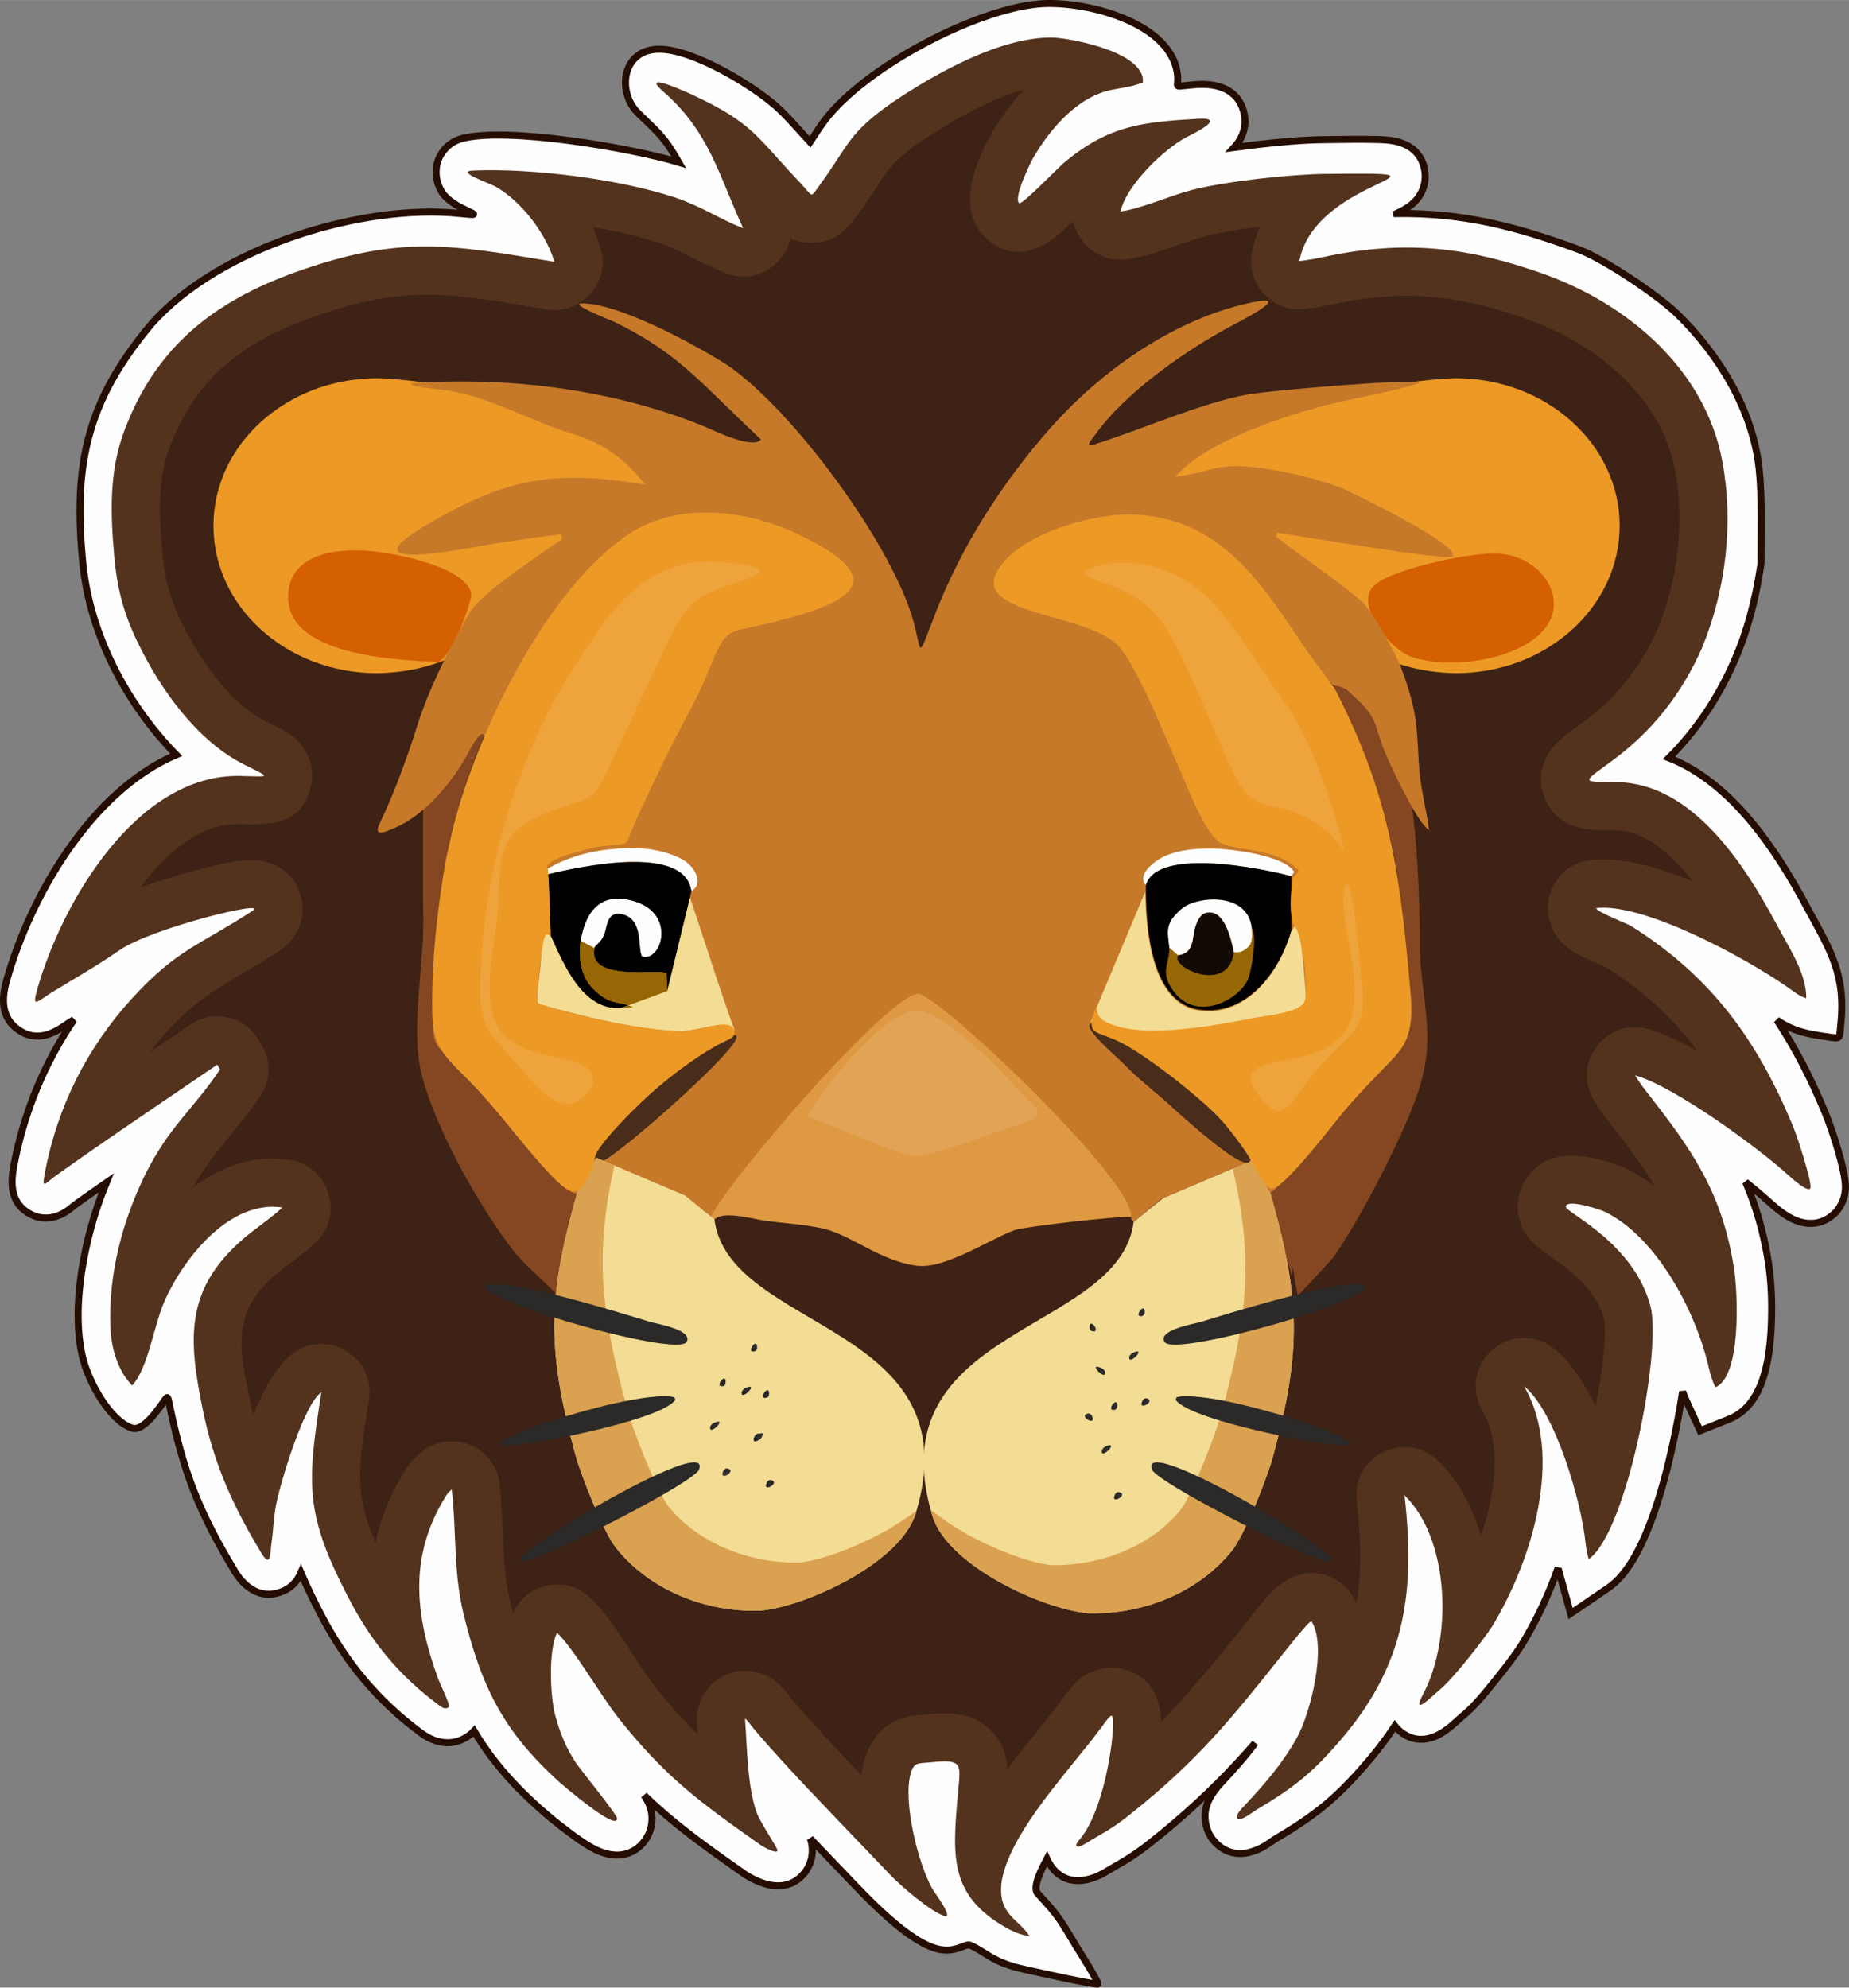 <?xml version='1.0' encoding='utf-8'?>
<svg xmlns="http://www.w3.org/2000/svg" width="19.759cm" height="21.241cm" version="1.1" style="shape-rendering:geometricPrecision; text-rendering:geometricPrecision; image-rendering:optimizeQuality; fill-rule:evenodd; clip-rule:evenodd" viewBox="0 0 19760 21241"><rect x="0" y="0" width="19760" height="21241" fill="#808080" stroke="none"/> <defs> <style type="text/css">  .str0 {stroke:#250D01;stroke-width:75} .fil0 {fill:#FEFEFE} .fil12 {fill:#FEFEFE} .fil14 {fill:black} .fil15 {fill:#120A05} .fil2 {fill:#3E2215} .fil11 {fill:#492D1A} .fil1 {fill:#54331E} .fil5 {fill:#844722} .fil13 {fill:#976705} .fil8 {fill:#C7792A} .fil4 {fill:#D46001} .fil7 {fill:#DAA150} .fil9 {fill:#DF9943} .fil10 {fill:#E2A356} .fil3 {fill:#ED9926} .fil17 {fill:#EFA33C} .fil6 {fill:#F3DC94} .fil16 {fill:#2B2A29;fill-rule:nonzero}  </style> </defs> <g id="Слой_x0020_1">  <path id="Shape_x0020_from_x0020_Contour" class="fil0 str0" d="M14924 2282c709,-10 1280,138 1942,382 270,100 845,484 1061,693 443,432 805,1021 873,1655 33,313 19,661 20,978l0 28 -4 28c-54,359 -140,698 -287,1030 -172,390 -401,731 -693,1023 675,266 1151,987 1483,1611 245,453 411,706 352,1253 -15,144 2,138 -142,117 -208,-29 -364,-57 -539,-178 202,306 369,636 516,991 73,176 217,612 216,793 -1,124 -55,240 -154,314 -59,45 -128,71 -202,74 -189,8 -343,-123 -475,-243 -76,-68 -155,-134 -235,-198 111,259 190,532 241,847 36,224 42,468 32,695 -15,354 -84,846 -452,992l-308 123 -142 -307c-17,-37 -32,-74 -45,-111 -31,204 -69,398 -102,551 -96,441 -311,1287 -689,1544l-406 277 -133 -482c0,-2 -1,-4 -1,-6 -101,289 -233,567 -385,816l-4 7c-86,134 -185,259 -284,382 -106,131 -223,278 -353,383 -28,23 -54,49 -82,73 -28,25 -58,50 -89,72 -149,109 -321,144 -478,24 -26,-20 -49,-43 -69,-68 -77,117 -164,233 -259,347 -148,176 -303,344 -478,491 -172,143 -358,262 -546,373 -28,18 -54,38 -82,56 -169,107 -365,147 -529,3 -53,-47 -92,-107 -114,-175 -65,-201 28,-355 157,-494 127,-136 249,-271 358,-419 -60,69 -121,137 -183,204 -285,309 -593,589 -921,850 -92,74 -188,143 -289,204 -75,46 -153,88 -228,134 -236,130 -482,112 -604,-153 -36,69 -165,299 -98,371 227,242 245,287 419,576 21,35 238,375 222,390 -14,14 -824,-162 -896,-184 -87,-27 -151,-52 -232,-95 -45,-25 -213,-139 -252,-139 -54,1 -145,79 -311,48 -324,-63 -788,-563 -1024,-811 -118,-124 -238,-248 -357,-373 7,19 12,38 15,57 20,112 -9,228 -82,315 -136,164 -330,158 -506,78 -47,-22 -95,-46 -137,-76 -284,-200 -569,-400 -835,-627 -79,-68 -156,-138 -230,-210 50,78 86,159 83,262 -4,105 -47,204 -123,276 -162,151 -362,114 -536,13 -83,-48 -162,-105 -239,-164 -104,-78 -206,-160 -303,-247 -305,-272 -527,-536 -700,-826 -7,8 -15,15 -23,22 -169,146 -372,126 -543,-1 -467,-346 -804,-752 -1075,-1273 -76,-146 -147,-292 -210,-440 -41,97 -111,172 -227,210 -206,68 -373,-49 -479,-224 -383,-635 -549,-1056 -700,-1786 -22,-103 -15,-92 -85,6 -59,81 -204,285 -314,248 -243,-81 -465,-503 -525,-744 -137,-548 24,-1323 234,-1837l17 -42c-106,73 -211,148 -316,223 -25,17 -49,38 -73,57 -123,97 -278,133 -422,57 -208,-110 -218,-312 -178,-519 108,-569 325,-1093 641,-1559 -10,6 -21,13 -31,19 -30,18 -60,40 -90,60 -146,96 -302,139 -460,36 -199,-129 -194,-339 -135,-543 258,-907 905,-2018 1810,-2404 -525,-536 -920,-1278 -997,-2040 -105,-1055 36,-1735 732,-2564 723,-820 2255,-1291 3304,-1180 365,39 -89,-30 -207,-242 -126,-222 -25,-480 208,-556 471,-136 1826,97 2331,250 -155,-273 -226,-322 -437,-528 -224,-219 -177,-691 243,-680 362,9 987,386 1248,621 84,78 161,162 238,248 37,41 74,82 111,122 4,-6 8,-12 12,-18 49,-75 98,-151 152,-223 437,-561 1584,-1170 2278,-1234 474,-43 1438,189 1486,771 12,143 -68,108 210,90 219,-13 440,52 499,302 33,141 -13,272 -105,371 76,-10 152,-20 228,-29 249,-29 500,-53 751,-55 186,-2 371,-6 556,-1 42,1 84,3 125,8 189,22 345,118 377,325 21,129 -26,257 -120,344 -27,26 -57,46 -88,65 -31,18 -62,34 -94,49z"/> <path class="fil1" d="M1633 7168c233,391 564,796 970,999 301,151 291,132 -36,125 -1094,-24 -1898,1329 -2169,2280 -61,213 -1,130 161,30 239,-146 485,-285 714,-445 346,-241 1619,-550 1425,-423 -558,365 -801,405 -1284,932 -482,526 -797,1153 -934,1862 -35,193 -6,124 121,33 564,-403 1148,-792 1720,-1183l31 50c-286,425 -545,611 -798,1120 -247,500 -398,1076 -374,1640 9,217 78,464 233,619 177,-199 228,-645 351,-916 209,-462 698,-1070 1253,-987 -86,88 -309,240 -420,337 -625,544 -586,1070 -427,1839 119,574 324,1024 625,1520 100,165 90,3 108,-122 25,-182 17,-274 64,-474 54,-226 285,-1003 467,-1125 -152,975 -183,1287 290,2196 247,477 541,832 968,1149 26,19 66,52 106,18 18,-15 -98,-253 -114,-297 -246,-673 -319,-1298 67,-1934 27,-45 36,-62 77,-92 51,437 16,862 121,1309 193,795 428,1277 1035,1822 41,36 606,522 611,385 2,-42 -389,-518 -442,-599 -112,-172 -166,-312 -221,-510 -53,-206 -72,-688 21,-877 185,176 463,668 661,917 504,634 876,901 1521,1356 18,13 183,104 173,48 -5,-28 -186,-302 -220,-395 -101,-276 -103,-696 -126,-1000 -3,-32 87,94 103,112 362,423 803,873 1190,1279 90,95 180,189 271,283 109,113 423,381 566,427 108,35 -107,-255 -125,-285 -155,-269 -320,-938 -235,-1237 36,-125 80,-107 206,-120 378,-39 325,15 293,400 -52,621 -75,1030 524,1368 92,52 146,71 248,91 -116,-194 -356,-226 -295,-609 106,-531 730,-1174 1060,-1621 103,-139 141,-209 124,39 -21,319 -142,912 -355,1157 -73,84 -21,94 58,46 210,-129 269,-146 481,-314 718,-572 1066,-1002 1632,-1713 36,-44 274,-351 307,-352 171,262 -10,989 -158,1250 -160,283 -343,490 -560,723 -25,27 -106,105 -69,138 33,29 163,-75 198,-95 418,-248 618,-411 936,-789 662,-791 763,-1562 648,-2573 489,476 509,1540 200,2122 -140,264 105,14 178,-46 137,-111 459,-521 560,-678 416,-684 775,-1816 339,-2564 335,265 617,1249 658,1681 6,60 17,110 33,167 402,-273 786,-2226 660,-2704 -178,-675 -901,-999 -904,-1060 -4,-93 363,25 423,55 549,272 959,1052 1099,1639 21,88 37,152 75,234 282,-112 242,-1017 198,-1286 -132,-815 -454,-1261 -943,-1886 -44,-56 -74,-100 -111,-162 414,116 1297,760 1634,1064 21,20 240,221 240,128 1,-100 -143,-541 -187,-647 -387,-932 -876,-1600 -1724,-2137 -57,-36 -369,-150 -380,-196 516,-58 1608,540 2043,844 53,37 138,107 202,119 4,-264 -191,-552 -313,-781 -344,-645 -902,-1512 -1700,-1527 -402,-8 -395,17 -52,-236 425,-315 734,-708 951,-1199 255,-619 339,-1324 219,-1985 -179,-986 -1006,-1689 -1914,-2013 -783,-279 -1445,-361 -2265,-197l-40 8c-103,22 -197,40 -303,53 169,-910 1920,-949 269,-932 -366,4 -1083,82 -1432,176 -234,63 -527,195 -748,226 57,-275 466,-672 708,-796 81,-41 439,-215 116,-195 -588,36 -942,66 -1425,467 -65,54 -453,458 -482,435 -66,-53 118,-429 153,-490 184,-313 473,-649 838,-722 131,-26 200,-28 331,-78 27,-313 -713,-462 -940,-479 -556,-23 -1273,379 -1729,687 -483,335 -464,448 -783,886 -110,150 -63,133 -217,-29 -463,-487 -493,-630 -1149,-935 -54,-25 -573,-263 -304,-29 488,425 590,891 850,1457 -252,-99 -443,-232 -725,-328 -600,-199 -1532,-316 -2162,-289 -198,8 188,141 242,172 271,155 538,496 627,803 -1125,-186 -1651,-287 -2769,112 -878,317 -1493,801 -1828,1698 -164,439 -146,889 -105,1349 43,484 171,792 411,1212z"/> <path class="fil2" d="M2061 12691c297,-224 649,-353 1032,-296 196,29 348,157 412,345 63,187 19,382 -119,524 -136,139 -306,240 -451,366 -466,405 -377,785 -261,1346 10,48 21,96 33,143 116,-285 264,-549 439,-667 174,-117 388,-120 564,-7 177,112 265,307 232,514 -113,725 -159,995 71,1529 51,-249 147,-496 297,-744 62,-101 115,-168 212,-240 152,-112 338,-133 511,-58 173,75 284,225 306,413 48,408 16,853 111,1249 11,44 22,88 33,130 2,-5 5,-11 7,-16 75,-152 205,-250 372,-280 167,-30 323,17 446,134 278,265 468,666 709,969 150,189 293,347 439,488 -2,-40 -5,-80 -8,-119 -15,-199 85,-391 260,-491 228,-130 487,-67 654,113 22,24 42,49 62,74 13,16 25,33 38,49 238,278 490,546 744,812 7,-56 17,-109 31,-158 47,-166 137,-306 288,-397 130,-77 222,-80 360,-94 269,-28 532,-26 729,197 108,122 144,250 152,383 198,-260 413,-508 588,-745 28,-39 56,-78 87,-115 143,-174 354,-265 583,-199 286,83 376,311 385,557 313,-319 588,-655 897,-1043 176,-221 376,-537 694,-546 184,-5 345,79 445,233 19,28 35,58 50,89 60,-335 49,-692 3,-1095 -25,-220 86,-423 285,-520 199,-98 427,-62 586,93 216,210 367,492 458,804 155,-463 222,-986 15,-1342 -126,-216 -82,-485 107,-649 189,-163 462,-169 658,-14 168,134 319,360 445,622 79,-407 121,-792 88,-942 -53,-202 -198,-368 -353,-500 -229,-194 -550,-314 -567,-667 -5,-105 20,-209 73,-300 175,-300 501,-307 792,-234 96,24 212,59 301,103 105,52 206,117 302,192 -137,-235 -307,-457 -507,-713 -54,-69 -102,-138 -147,-213 -111,-185 -99,-407 32,-578 130,-171 341,-242 548,-184 149,42 332,127 525,236 -250,-340 -557,-629 -962,-887 -250,-123 -535,-187 -618,-514 -39,-149 -13,-293 75,-420 88,-127 213,-202 366,-219 337,-38 742,84 1090,227 -228,-292 -508,-540 -810,-545 -80,-2 -160,-1 -240,-5 -244,-12 -462,-122 -545,-376 -84,-258 34,-477 229,-630 67,-53 138,-103 207,-154 355,-263 605,-585 784,-987 216,-527 289,-1130 187,-1691 -146,-798 -852,-1360 -1581,-1620 -691,-246 -1267,-322 -1991,-177l-37 8c-114,23 -227,45 -342,59 -169,22 -323,-34 -439,-157 -117,-123 -163,-280 -132,-447 18,-97 46,-189 84,-275 -221,26 -438,63 -607,109 -275,74 -522,198 -810,239 -171,24 -329,-32 -447,-158 -69,-73 -113,-158 -131,-250 -49,47 -99,94 -151,139 -209,182 -485,281 -747,73 -368,-293 -162,-825 30,-1153 95,-162 208,-321 339,-462 -387,104 -841,375 -1104,555 -384,263 -389,395 -658,764 -126,173 -233,304 -480,315 -104,4 -184,-13 -250,-47 -19,90 -63,175 -131,246 -147,156 -363,205 -563,126 -239,-94 -461,-238 -701,-319 -210,-70 -459,-129 -719,-173 34,76 63,152 85,227 51,175 11,349 -110,485 -121,137 -289,196 -469,167 -1025,-170 -1503,-274 -2511,88 -737,265 -1239,644 -1519,1394 -133,355 -108,753 -75,1124 36,402 145,650 343,997 176,295 444,643 756,799 58,29 118,58 176,88 34,18 67,37 98,60 178,127 267,343 211,561 -106,416 -455,397 -764,391 -404,-9 -767,290 -1053,676 91,-33 181,-62 263,-88 192,-61 390,-115 586,-158 77,-17 156,-32 234,-41 268,-31 535,74 625,364 74,238 -30,474 -230,605 -475,311 -791,417 -1187,849 -69,75 -134,153 -195,233 145,-98 289,-196 433,-295 120,-82 254,-109 397,-78 143,30 255,108 331,233l31 50c109,176 105,387 -10,558 -232,345 -519,615 -719,976z"/> <path class="fil3" d="M4031 7194c607,-10 1162,-258 1511,-781 123,-183 266,-140 458,-102 338,66 908,117 1239,13 233,-82 265,-220 198,-448 -90,-305 -454,-163 -84,-405 166,-108 376,-331 148,-496 -309,-192 -798,-143 -1203,-386 -515,-306 -738,-280 -1279,-416 -233,-59 -727,-127 -988,-131 -966,0 -1750,706 -1750,1576 0,870 784,1576 1750,1576z"/> <path class="fil4" d="M5037 6337c-79,-266 -675,-385 -900,-425 -362,-65 -1026,-71 -1057,435 -41,656 1134,705 1588,727 130,7 377,-621 369,-737z"/> <path class="fil3" d="M15559 7194c-607,-10 -1162,-258 -1511,-781 -122,-183 -265,-140 -458,-102 -337,66 -907,117 -1239,13 -233,-82 -264,-220 -197,-448 89,-305 454,-163 83,-405 -166,-108 -376,-331 -148,-496 309,-192 799,-143 1203,-386 516,-306 738,-280 1279,-416 233,-59 727,-127 988,-131 967,0 1750,706 1750,1576 0,870 -783,1576 -1750,1576z"/> <path class="fil4" d="M15065 7012c393,148 1113,54 1413,-258 305,-318 27,-795 -450,-838 -268,-24 -1111,154 -1328,328 -232,185 102,616 296,731l69 37z"/> <path class="fil5" d="M15057 10428c79,863 -50,699 -571,1301 -205,236 -692,867 -910,1019l228 893 11 -98 54 309c3,-14 342,-358 397,-439 288,-417 726,-1269 882,-1722 209,-607 49,-937 26,-1533 5,-319 -23,-1781 -227,-2088 -108,-162 -94,27 -165,-380 -60,-344 -136,-216 -449,-354 -172,-76 6,178 67,309 480,1044 552,1650 657,2783z"/> <path class="fil5" d="M4523 7872c3,6 -9,1629 -1,1830 25,580 -145,1274 -15,1783 146,575 614,1415 993,1898 122,155 429,406 478,489l206 -1121c-130,80 -735,-724 -848,-854 -140,-161 -287,-311 -426,-470 -253,-289 -287,-190 -286,-604 0,-1074 144,-2056 582,-3032 -70,-25 96,-134 19,-262 -76,52 -135,251 -181,264 -18,-41 17,-111 30,-154 13,-45 -1,-110 9,-183 -263,160 -73,1115 -535,895l-25 -479z"/> <path class="fil6" d="M12432 12802l-317 256c-153,1203 -2764,1108 -2151,3141 159,528 1166,996 1667,1042 571,15 1168,-211 1537,-672 136,-170 381,-796 435,-999 289,-1067 303,-1628 11,-2683l-38 -139 -198 -348 -946 402z"/> <path class="fil7" d="M9946 16134c6,22 12,43 18,65 159,528 1166,996 1667,1042 571,15 1168,-211 1537,-672 136,-170 381,-796 435,-999 289,-1067 303,-1628 11,-2683l-38 -139 -198 -348 -204 87c220,955 168,1550 -120,2617 -58,213 -305,848 -430,1023 -328,408 -872,607 -1385,600 -272,-31 -640,-188 -873,-314 -92,-49 -273,-160 -420,-279z"/> <path class="fil8" d="M4624 10823c0,414 33,315 286,604 139,159 286,309 426,470 113,130 718,934 848,854l175 -325c-124,-63 524,-677 597,-742 258,-229 516,-405 811,-577l25 -5c288,-44 -1252,1306 -1357,1303 368,193 651,344 939,468l3 -9 137 66 88 85c168,-369 1985,-2466 2235,-2354 374,166 2303,2012 2250,2362l28 35 312 -259c2,1 3,3 5,3l946 -402 198 348c218,-152 705,-783 910,-1019 521,-602 650,-438 571,-1301 -118,-1205 -269,-1982 -800,-3084 -39,-45 -76,-92 -113,-140 14,18 28,35 42,52 105,130 56,27 208,116 382,340 249,314 443,751 71,160 292,620 415,733l21 19c-32,-246 -92,-437 -109,-696 -24,-376 -11,-497 -130,-872 -23,-72 -49,-141 -77,-212 -21,-47 -44,-92 -67,-138 -87,-165 -203,-381 -326,-519 -232,-205 -514,-394 -763,-579 -54,-40 -107,-81 -160,-121l2 -47c221,34 1803,300 1871,257 150,-94 -1042,-673 -1148,-721 -257,-106 -608,-185 -884,-225 -489,-69 -521,45 -918,91 327,-386 1214,-670 1702,-786 257,-60 674,-135 906,-215 -65,-53 -1619,84 -1831,122 -503,91 -1141,377 -1652,537 -105,33 -23,-53 21,-114 333,-461 989,-913 1486,-1174 194,-102 654,-350 81,-208 -776,192 -1508,711 -2044,1310 -521,590 -960,1270 -1245,2012 -203,528 -125,382 -245,-1 -255,-812 -1272,-2195 -1966,-2672 -342,-220 -1161,-662 -1552,-662 -162,0 299,178 331,193 608,294 857,569 1333,1029 81,77 162,155 243,233 -91,107 -499,-95 -607,-141 -940,-384 -2024,-526 -3032,-467 -332,20 273,80 317,88 436,72 870,327 1306,458 323,97 561,264 779,544 -992,-167 -1500,-65 -2361,445 -887,526 534,217 765,182 232,-35 463,-68 695,-97 27,68 7,50 -72,108 -225,166 -786,522 -912,743 -214,387 -422,784 -555,1207 -109,346 -241,704 -397,1032 -75,156 64,89 161,48 313,-132 605,-476 766,-768 80,-146 226,-424 201,-39 -32,487 -332,676 -424,1157 -10,50 -17,100 -25,151 -51,351 -88,673 -103,1027 -5,134 -8,269 -10,403l0 45zm8735 1538c55,297 -822,-529 -879,-577 -136,-116 -295,-246 -418,-374 -75,-77 -421,-364 -336,-412 47,45 372,203 468,264 129,83 733,572 836,678 100,104 286,383 329,421z"/> <path class="fil9" d="M7602 12998l13 110c-18,-210 415,-84 545,-65 206,29 420,40 623,83 316,68 620,353 1021,401 292,35 754,-272 1035,-380 101,-38 1138,-156 1248,-141 53,-353 -1876,-2213 -2250,-2381 -250,-113 -2067,2001 -2235,2373z"/> <path class="fil10" d="M11011 11973c170,-76 27,-171 -87,-287 -227,-230 -864,-951 -1187,-878 -344,77 -937,811 -1111,1124 260,81 1003,449 1222,420 166,-21 950,-305 1163,-379z"/> <path class="fil11" d="M13359 12359c-45,-40 -239,-331 -343,-440 -107,-111 -738,-620 -873,-707 -100,-64 -438,-229 -487,-275 -89,50 272,349 350,430 128,133 294,268 436,389 59,51 974,912 917,603z"/> <path class="fil11" d="M6359 12426l78 -22c111,3 1776,-1458 1372,-1336 -304,177 -570,358 -835,594 -75,67 -742,699 -615,764z"/> <path class="fil12" d="M12496 10129c30,25 70,58 94,81 99,-17 146,-57 166,-213 9,-73 46,-219 129,-240 203,-53 270,285 301,419 66,12 115,-16 160,-62 45,-45 35,-142 31,-202 -33,-277 -328,-333 -552,-285 -124,26 -189,63 -273,159 -100,115 -70,206 -56,343z"/> <path class="fil12" d="M6205 10054l147 78c10,-42 90,-54 122,-202 21,-92 46,-181 161,-162 251,43 174,374 227,454 205,60 364,-441 -63,-584 -360,-122 -539,83 -594,416z"/> <path class="fil13" d="M13186 10176c-55,453 -681,164 -596,34 -24,-23 -64,-56 -94,-81 6,176 -118,265 65,488 246,300 695,61 779,-161 40,-108 95,-455 37,-544 4,60 14,157 -31,202 -45,46 -94,74 -160,62z"/> <path class="fil12" d="M12246 9460c120,-413 1260,-176 1554,-96l31 -45c-103,-179 -682,-249 -870,-251 -169,-2 -337,10 -495,73 -99,40 -329,195 -220,319z"/> <path class="fil12" d="M5853 9283l6 59c306,-73 1457,-333 1529,179 145,-75 31,-278 -115,-348 -149,-70 -309,-107 -474,-109 -330,-5 -656,51 -946,219z"/> <path class="fil14" d="M5859 9342l27 662c141,304 336,793 746,770l137 -9c-159,-76 -244,-7 -438,-206 -126,-129 -150,-331 -126,-505 55,-333 234,-538 594,-416 427,143 268,644 63,584 -53,-80 24,-411 -227,-454 -115,-19 -140,70 -161,162 -32,148 -112,160 -122,202 -74,365 688,220 750,264l20 -1 9 195 243 -998 14 -71c-72,-512 -1223,-252 -1529,-179z"/> <path class="fil14" d="M13377 9912c58,89 3,436 -37,544 -84,222 -533,461 -779,161 -183,-223 -59,-312 -65,-488 -14,-137 -44,-228 56,-343 84,-96 149,-133 273,-159 224,-48 519,8 552,285zm-1131 -452l0 70c5,405 62,1186 570,1259 503,72 858,-400 985,-842l-1 -583c-294,-80 -1434,-317 -1554,96z"/> <path class="fil15" d="M12590 10210c-85,130 541,419 596,-34 -31,-134 -98,-472 -301,-419 -83,21 -120,167 -129,240 -20,156 -67,196 -166,213z"/> <path class="fil6" d="M11756 10679l-97 239c213,1 389,114 615,113 202,0 397,-24 597,-52 250,-34 860,-143 1088,-213 6,-82 -45,-661 -68,-776 -39,-196 -49,-79 -91,-40 -127,446 -484,923 -989,850 -509,-74 -567,-861 -572,-1270l-483 1149z"/> <path class="fil6" d="M7131 10590l-499 184c-410,23 -605,-466 -746,-770 -103,-102 -98,192 -108,299 -13,129 -41,297 -36,422 421,122 1092,290 1533,294 136,-3 257,-46 385,-60 81,-9 125,0 185,52 17,15 -21,-74 -23,-79 -115,-322 -222,-659 -330,-985 -40,-118 -79,-237 -118,-355l-243 998z"/> <path class="fil16" d="M12846 14123c260,-79 1588,-495 1756,-379 -3,176 -2062,761 -2157,597 -75,-130 313,-191 401,-218zm-530 1592c-228,-510 2882,1402 1605,880 -252,-103 -1462,-706 -1605,-880zm258 -784c477,-110 2870,732 1358,461 -244,-44 -1232,-244 -1368,-432l10 -29z"/> <path class="fil6" d="M7319 12775l316 256c154,1203 2765,1108 2152,3141 -159,527 -1166,996 -1667,1042 -572,15 -1168,-211 -1537,-672 -136,-170 -381,-796 -435,-999 -289,-1067 -303,-1628 -11,-2683l38 -139 197 -348 947 402z"/> <path class="fil7" d="M9794 16145c-2,9 -5,18 -7,27 -159,527 -1166,996 -1667,1042 -572,15 -1168,-211 -1537,-672 -136,-170 -381,-796 -435,-999 -289,-1067 -303,-1628 -11,-2683l38 -139 197 -348 194 82c-209,936 -152,1537 135,2599 58,216 309,860 436,1037 333,414 884,616 1405,609 276,-32 649,-191 886,-319 81,-43 230,-134 366,-236z"/> <path class="fil16" d="M6936 14123c-260,-79 -1589,-495 -1757,-379 4,176 2063,761 2158,597 75,-130 -313,-191 -401,-218zm530 1592c227,-510 -2882,1402 -1605,880 251,-103 1461,-706 1605,-880zm-259 -784c-476,-110 -2870,732 -1358,461 245,-44 1232,-244 1369,-432l-11 -29z"/> <path class="fil3" d="M6956 11684c225,-199 557,-451 829,-574 53,-24 89,-68 48,-125 -53,-75 -249,-14 -326,2 -75,16 -156,30 -232,32 -396,-9 -1075,-149 -1453,-272 -93,-30 -82,-17 -77,-144 3,-81 44,-587 92,-615 55,-32 52,115 41,-174 -4,-110 -9,-447 -29,-536 -23,-96 339,-179 407,-198 35,-9 68,-17 103,-25 428,-68 275,63 465,-349 169,-366 348,-744 540,-1097 99,-182 184,-377 262,-569 139,-331 187,-284 533,-366 792,-189 1509,-432 354,-972 -543,-255 -1268,-342 -1791,4 -874,578 -1620,2114 -1873,3111 -151,597 -244,1412 -229,2026 9,382 181,485 434,749 299,311 537,655 823,955 253,266 316,255 453,-72 50,-119 -8,-98 113,-255 130,-170 352,-389 513,-536z"/> <path class="fil17" d="M6324 11607c85,-233 -244,-277 -409,-313 -489,-108 -700,-258 -683,-807 8,-271 81,-541 93,-833 24,-599 17,-807 659,-1017 424,-139 374,-130 570,-538 186,-386 361,-770 543,-1156 240,-506 310,-571 839,-741 319,-103 179,-142 -49,-176l-44 -6c-847,-128 -1239,377 -1658,1027 -657,1019 -1015,2219 -1052,3430 -15,512 85,545 410,915 181,205 495,628 754,258l27 -43z"/> <path class="fil3" d="M11718 10748c-130,344 -9,249 284,405 281,150 899,624 1106,882 145,181 216,277 325,478 27,50 99,202 167,188 147,-29 632,-668 754,-815 180,-214 348,-377 536,-577 247,-263 199,-528 168,-875 -104,-1181 -229,-1965 -775,-3038 -43,-85 -232,-318 -304,-423 -482,-710 -913,-1446 -1880,-1474 -431,-13 -1201,207 -1433,589 -304,499 1007,456 1308,839 209,265 480,951 629,1287 84,188 272,687 431,786 157,97 553,56 793,254 108,89 13,51 -11,145 -24,90 -45,431 22,502 82,87 148,692 103,802 -49,118 -392,148 -516,171 -416,79 -1207,238 -1591,55 -97,-46 -114,-95 -111,-192l-5 11z"/> <path class="fil17" d="M14356 9629c3,212 83,506 106,740 66,657 -114,847 -741,965 -309,58 -493,116 -226,425 213,248 297,30 456,-176 174,-226 307,-342 493,-539 170,-182 119,-426 97,-662 -1,-4 -101,-1244 -176,-858 -7,36 -8,68 -9,105zm-2529 -3392c562,200 679,520 917,1034 151,325 287,673 439,990 224,466 388,257 811,495 162,91 261,184 366,335 36,52 -74,-302 -81,-325 -117,-391 -309,-922 -544,-1251 -251,-352 -586,-924 -895,-1190 -584,-501 -1333,-268 -1239,-178 31,30 181,75 226,90z"/> <path class="fil13" d="M6632 10774l499 -184 -9 -195 -20 1c-62,-44 -824,101 -750,-264l-147 -78c-24,174 0,376 126,505 194,199 279,130 438,206l-137 9z"/> <path class="fil16" d="M7754 14783c12,-138 -129,50 -29,31 18,-3 25,-16 29,-31zm-21 931c-65,128 152,7 42,-21 -18,-4 -32,7 -42,21zm-724 640c0,-5 -1,3 0,0zm581 -1109c-21,117 196,-104 45,-41 -21,8 -35,21 -45,41z"/> <path class="fil16" d="M11940 15036c11,-138 -130,50 -30,31 18,-4 25,-16 30,-31zm-22 930c-65,129 152,7 42,-20 -18,-5 -32,7 -42,20zm-724 640c0,-4 -1,4 0,0zm582 -1108c-22,117 195,-104 44,-42 -21,9 -35,21 -44,42z"/> <path class="fil16" d="M12233 14034c11,-138 -130,50 -29,31 17,-4 24,-16 29,-31zm-22 930c-64,129 152,7 43,-20 -19,-5 -33,7 -43,20zm-724 640c0,-4 0,4 0,0zm582 -1109c-22,118 195,-103 45,-41 -22,9 -35,21 -45,41z"/> <path class="fil16" d="M8091 14411c11,-138 -130,50 -29,31 17,-3 24,-16 29,-31zm-22 930c-64,129 153,7 43,-20 -18,-4 -32,7 -43,20zm-723 640c-1,-4 -1,4 0,0zm581 -1108c-21,117 196,-104 45,-42 -21,9 -35,21 -45,42z"/> <path class="fil16" d="M8219 14907c11,-138 -130,50 -29,31 17,-3 24,-16 29,-31zm-22 931c-64,128 153,7 43,-21 -18,-4 -32,7 -43,21zm-723 640c-1,-5 -1,3 0,0zm581 -1109c-21,117 196,-104 45,-41 -21,8 -35,20 -45,41z"/> <path class="fil16" d="M11645 14196c-11,-138 130,50 29,31 -17,-3 -24,-16 -29,-31zm22 930c64,129 -152,7 -43,-20 19,-4 33,7 43,20zm724 640c0,-4 1,4 0,0zm-582 -1108c22,117 -195,-104 -45,-41 22,8 35,20 45,41z"/> </g> </svg>